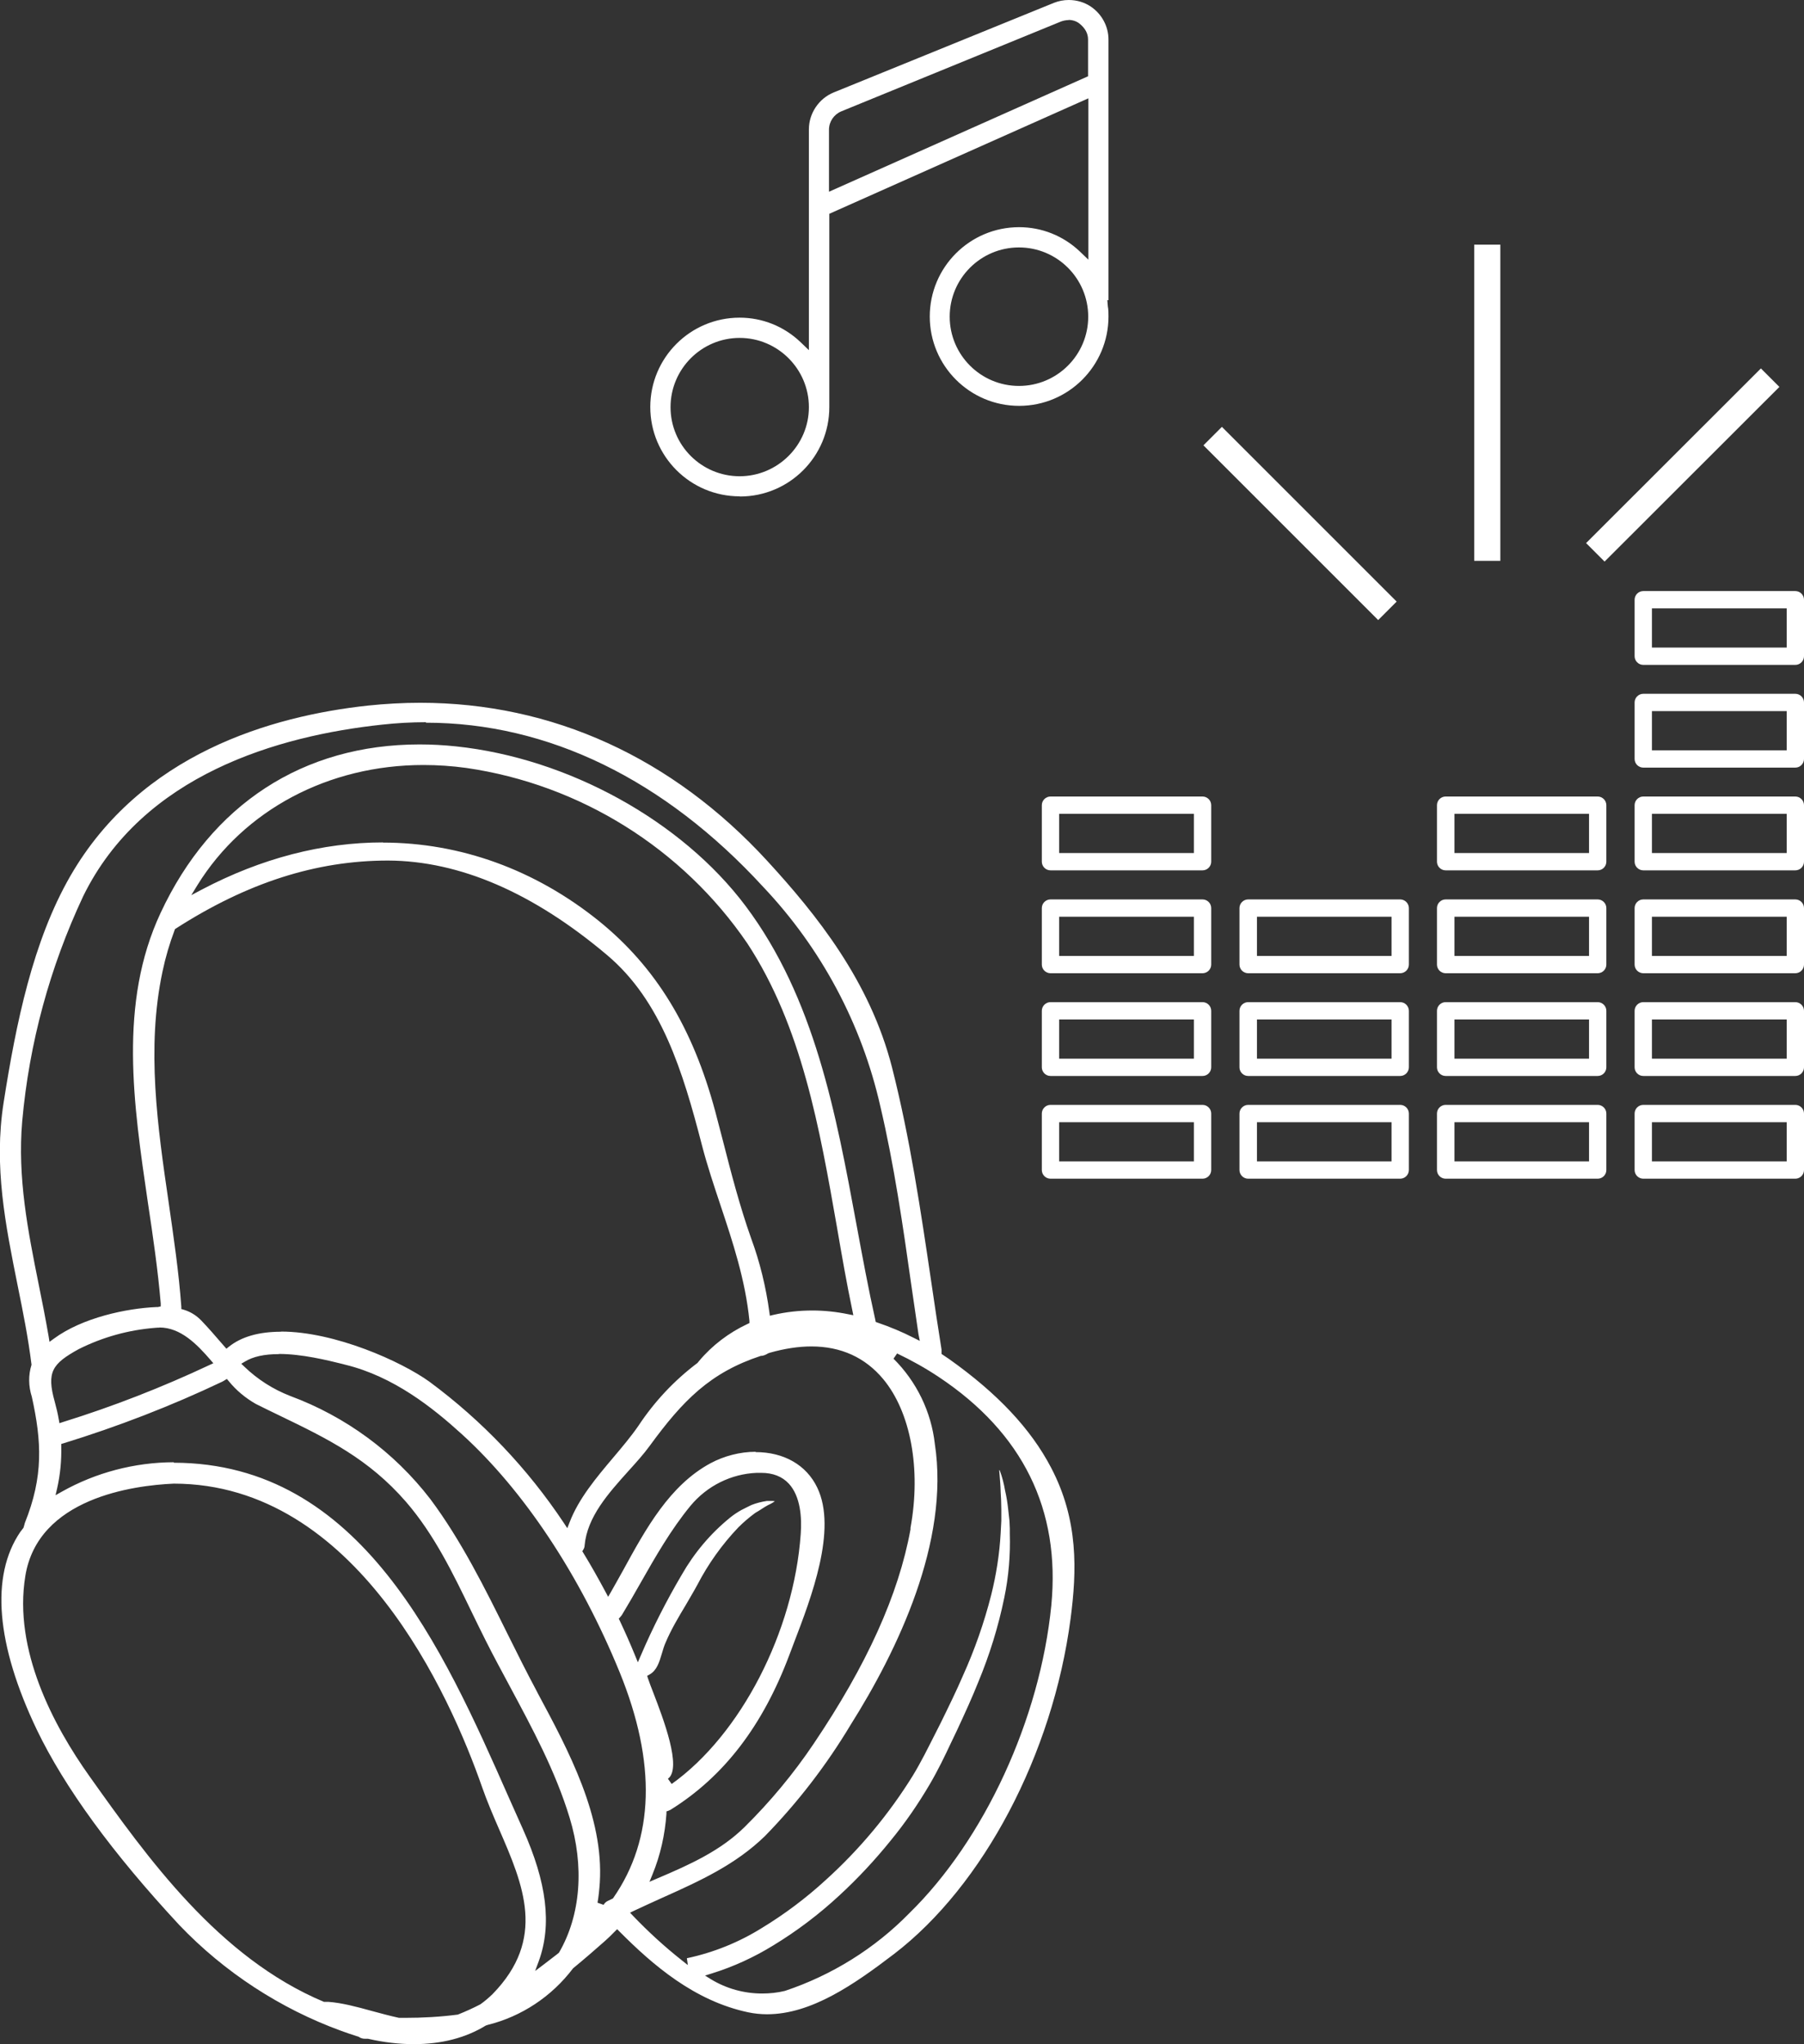 <?xml version="1.0" encoding="UTF-8"?>
<svg id="Livello_2" data-name="Livello 2" xmlns="http://www.w3.org/2000/svg" viewBox="0 0 110.44 125.16">
  <rect x="0" y="0" width="110.44" height="125.16" fill="#333333" stroke="none"/>
  <defs>
    <style>
      .cls-1 {
        fill: #fff;
      }
    </style>
  </defs>
  <g id="Livello_1-2" data-name="Livello 1">
    <g>
      <g>
        <path class="cls-1" d="M73.62,67.65h-9.31c-.29,0-.53,.24-.53,.53v3.46c0,.29,.24,.53,.53,.53h9.31c.29,0,.53-.24,.53-.53v-3.46c0-.29-.24-.53-.53-.53Zm-.53,3.46h-8.25v-2.4h8.25v2.4Z"/>
        <path class="cls-1" d="M73.62,61.36h-9.31c-.29,0-.53,.24-.53,.53v3.46c0,.29,.24,.53,.53,.53h9.31c.29,0,.53-.24,.53-.53v-3.46c0-.29-.24-.53-.53-.53Zm-.53,3.46h-8.25v-2.4h8.25v2.4Z"/>
        <path class="cls-1" d="M73.62,55.07h-9.31c-.29,0-.53,.24-.53,.53v3.46c0,.29,.24,.53,.53,.53h9.31c.29,0,.53-.24,.53-.53v-3.46c0-.29-.24-.53-.53-.53Zm-.53,3.46h-8.25v-2.4h8.25v2.4Z"/>
        <path class="cls-1" d="M73.62,48.77h-9.31c-.29,0-.53,.24-.53,.53v3.46c0,.29,.24,.53,.53,.53h9.31c.29,0,.53-.24,.53-.53v-3.46c0-.29-.24-.53-.53-.53Zm-.53,3.46h-8.25v-2.4h8.25v2.4Z"/>
        <path class="cls-1" d="M85.72,67.65h-9.31c-.29,0-.53,.24-.53,.53v3.46c0,.29,.24,.53,.53,.53h9.31c.29,0,.53-.24,.53-.53v-3.46c0-.29-.24-.53-.53-.53Zm-.53,3.46h-8.24v-2.4h8.24v2.4Z"/>
        <path class="cls-1" d="M85.72,61.36h-9.31c-.29,0-.53,.24-.53,.53v3.46c0,.29,.24,.53,.53,.53h9.31c.29,0,.53-.24,.53-.53v-3.46c0-.29-.24-.53-.53-.53Zm-.53,3.46h-8.24v-2.4h8.24v2.4Z"/>
        <path class="cls-1" d="M85.72,55.07h-9.31c-.29,0-.53,.24-.53,.53v3.46c0,.29,.24,.53,.53,.53h9.31c.29,0,.53-.24,.53-.53v-3.46c0-.29-.24-.53-.53-.53Zm-.53,3.46h-8.24v-2.4h8.24v2.4Z"/>
        <path class="cls-1" d="M97.81,67.65h-9.31c-.29,0-.53,.24-.53,.53v3.46c0,.29,.24,.53,.53,.53h9.31c.29,0,.53-.24,.53-.53v-3.46c0-.29-.24-.53-.53-.53Zm-.53,3.46h-8.24v-2.4h8.24v2.4Z"/>
        <path class="cls-1" d="M97.81,61.36h-9.31c-.29,0-.53,.24-.53,.53v3.46c0,.29,.24,.53,.53,.53h9.31c.29,0,.53-.24,.53-.53v-3.46c0-.29-.24-.53-.53-.53Zm-.53,3.46h-8.24v-2.4h8.24v2.4Z"/>
        <path class="cls-1" d="M97.81,55.07h-9.31c-.29,0-.53,.24-.53,.53v3.46c0,.29,.24,.53,.53,.53h9.31c.29,0,.53-.24,.53-.53v-3.46c0-.29-.24-.53-.53-.53Zm-.53,3.46h-8.24v-2.4h8.24v2.4Z"/>
        <path class="cls-1" d="M97.81,48.77h-9.31c-.29,0-.53,.24-.53,.53v3.46c0,.29,.24,.53,.53,.53h9.31c.29,0,.53-.24,.53-.53v-3.46c0-.29-.24-.53-.53-.53Zm-.53,3.46h-8.24v-2.4h8.24v2.4Z"/>
        <path class="cls-1" d="M109.91,67.65h-9.31c-.29,0-.53,.24-.53,.53v3.46c0,.29,.24,.53,.53,.53h9.31c.29,0,.53-.24,.53-.53v-3.46c0-.29-.24-.53-.53-.53Zm-.53,3.46h-8.25v-2.4h8.25v2.4Z"/>
        <path class="cls-1" d="M109.91,61.36h-9.31c-.29,0-.53,.24-.53,.53v3.46c0,.29,.24,.53,.53,.53h9.31c.29,0,.53-.24,.53-.53v-3.46c0-.29-.24-.53-.53-.53Zm-.53,3.46h-8.25v-2.4h8.25v2.4Z"/>
        <path class="cls-1" d="M109.91,55.07h-9.31c-.29,0-.53,.24-.53,.53v3.46c0,.29,.24,.53,.53,.53h9.31c.29,0,.53-.24,.53-.53v-3.46c0-.29-.24-.53-.53-.53Zm-.53,3.46h-8.25v-2.4h8.25v2.4Z"/>
        <path class="cls-1" d="M109.91,48.77h-9.31c-.29,0-.53,.24-.53,.53v3.46c0,.29,.24,.53,.53,.53h9.31c.29,0,.53-.24,.53-.53v-3.46c0-.29-.24-.53-.53-.53Zm-.53,3.46h-8.25v-2.4h8.25v2.4Z"/>
        <path class="cls-1" d="M109.91,42.48h-9.31c-.29,0-.53,.24-.53,.53v3.46c0,.29,.24,.53,.53,.53h9.31c.29,0,.53-.24,.53-.53v-3.46c0-.29-.24-.53-.53-.53Zm-.53,3.46h-8.25v-2.4h8.25v2.4Z"/>
        <path class="cls-1" d="M109.91,36.19h-9.31c-.29,0-.53,.24-.53,.53v3.46c0,.29,.24,.53,.53,.53h9.31c.29,0,.53-.24,.53-.53v-3.46c0-.29-.24-.53-.53-.53Zm-.53,3.46h-8.25v-2.4h8.25v2.4Z"/>
      </g>
      <rect class="cls-1" x="78.79" y="24.48" width="1.6" height="15.13" transform="translate(.65 65.67) rotate(-45)"/>
      <rect class="cls-1" x="90.25" y="14.98" width="1.6" height="19.36"/>
      <rect class="cls-1" x="95.46" y="27.68" width="15.13" height="1.6" transform="translate(10.01 81.15) rotate(-44.98)"/>
      <path class="cls-1" d="M45.28,30.39c-3.02,0-5.47-2.45-5.47-5.47s2.45-5.47,5.47-5.47c1.39,0,2.71,.53,3.72,1.49l.52,.5V7.92c0-.98,.61-1.89,1.52-2.26L64.53,.17c.28-.11,.58-.17,.9-.17,.49,0,.96,.14,1.36,.41,.67,.46,1.07,1.21,1.07,2.01v15.96h-.07l.03,.37c.04,.21,.04,.42,.04,.63,0,3.02-2.45,5.47-5.47,5.47s-5.47-2.45-5.47-5.47,2.45-5.47,5.47-5.47c1.39,0,2.71,.53,3.72,1.49l.52,.5V6.02l-15.86,7.07v11.84c0,3.02-2.45,5.47-5.47,5.47Zm0-9.7c-2.33,0-4.23,1.9-4.23,4.24s1.9,4.23,4.23,4.23,4.24-1.9,4.24-4.23-1.9-4.24-4.24-4.24Zm17.1-5.54c-2.34,0-4.24,1.9-4.24,4.24s1.9,4.24,4.24,4.24,4.24-1.9,4.24-4.24-1.9-4.24-4.24-4.24Zm3.04-13.92c-.15,0-.3,.03-.45,.08l-13.47,5.51c-.45,.19-.75,.63-.75,1.12v3.8l15.86-7.07V2.42c0-.37-.17-.69-.53-.98-.18-.14-.41-.22-.67-.22Z"/>
      <path class="cls-1" d="M25.34,125.16c-.91,0-1.85-.11-2.81-.33,0,0-.18,0-.18,0-.15,0-.28-.04-.39-.12-.4-.13-.74-.24-1.06-.36-3.74-1.36-7.17-3.6-9.92-6.48-4.09-4.4-7.03-8.43-8.73-11.97-2.49-5.22-2.84-9.4-1.01-12.1l.2-.26c.05-.16,.06-.22,.08-.29,1.15-2.86,1.03-5,.43-7.72-.21-.66-.22-1.33-.02-1.97-.21-1.69-.53-3.27-.84-4.8-.76-3.78-1.48-7.35-.87-11.24,.76-4.86,1.79-9.9,4.09-13.89,4.31-7.47,12.29-9.79,18.23-10.43,1.06-.11,2.13-.17,3.18-.17,8.09,0,15.44,3.35,21.25,9.68,3.02,3.29,6.29,7.36,7.64,12.65,1.1,4.32,1.76,8.79,2.4,13.12,.2,1.38,.41,2.77,.63,4.15,0,.05,0,.1,0,.15v.12s.34,.23,.46,.31c2.96,2.1,5,4.27,6.24,6.64,1.7,3.23,1.58,6.36,1.2,9.26-1.09,8.29-5.34,16.35-10.82,20.54-2.44,1.86-5.05,3.68-7.76,3.68-.39,0-.78-.04-1.16-.12-3.3-.7-5.84-2.9-7.88-4.95l-.14-.14-.14,.14c-.19,.2-.39,.39-.6,.58-.62,.55-1.28,1.12-1.96,1.68-1.31,1.73-3.16,2.95-5.22,3.46l-.12,.04c-1.24,.76-2.72,1.14-4.41,1.14Zm-5.24-2.59c.83,.06,1.73,.3,2.67,.56,.55,.15,1.11,.3,1.66,.42h.35c1.09,0,2.18-.06,3.25-.2,.5-.2,.94-.4,1.38-.63,.28-.2,.51-.4,.74-.62,3.31-3.39,1.9-6.66,.4-10.11-.36-.83-.73-1.69-1.03-2.55-1.95-5.59-7.69-18.59-18.88-18.6-2.48,.11-8.32,.88-9.09,5.66-.74,4.53,1.73,9.17,3.93,12.26,3.52,4.95,7.89,11.1,14.35,13.81,.1,0,.2,0,.21,0h.06Zm41.1-32.55c.15,.4,.26,.82,.33,1.24,.09,.39,.15,.77,.19,1.15l.08,.71c.01,.15,.01,.31,.02,.47v.3c.04,1.32-.07,2.65-.34,3.94-.36,1.76-.9,3.5-1.59,5.16-.37,.93-.8,1.87-1.32,2.99l-.34,.71c-.39,.83-.8,1.69-1.33,2.59-.7,1.19-1.49,2.34-2.37,3.41-.96,1.19-2.01,2.32-3.14,3.36-1.25,1.16-2.61,2.19-4.06,3.07-1.17,.72-2.43,1.3-3.75,1.71l-.42,.13,.37,.23c.94,.57,2.02,.87,3.13,.87h0c.47,0,.94-.05,1.39-.16,2.88-.96,5.51-2.6,7.62-4.76,4.59-4.49,8-11.88,8.69-18.84,.57-5.87-1.75-10.57-6.89-13.99-.81-.54-1.67-1.02-2.55-1.44l-.22,.32c1.41,1.4,2.31,3.25,2.53,5.22,.92,5.98-2.29,12.65-5.15,17.19-1.48,2.47-3.24,4.76-5.25,6.82-1.81,1.76-3.99,2.75-6.29,3.78-.57,.26-1.15,.52-1.72,.79l-.25,.12,.19,.2c.92,.96,1.91,1.87,2.96,2.7l.39,.31-.06-.42c1.64-.35,3.2-.98,4.62-1.87,1.38-.84,2.68-1.82,3.87-2.91,2.08-1.88,3.89-4.05,5.36-6.43,.49-.81,.91-1.66,1.32-2.47l.36-.71c.52-1.06,.98-2,1.37-2.91,.72-1.59,1.3-3.25,1.73-4.94,.31-1.24,.51-2.51,.58-3.79l.04-.75v-.68c0-.4-.02-.77-.04-1.09-.01-.42-.04-.73-.06-.99-.01-.13-.02-.24-.03-.34Zm-50.56-.46c11.47,.02,16.48,11.37,20.51,20.5,.29,.66,.58,1.3,.86,1.93,1.47,3.28,1.78,5.85,.98,8.07l-.23,.62,.53-.4c.28-.21,.55-.42,.82-.63l.11-.09c1.34-2.3,1.56-5.3,.65-8.27-.87-2.86-2.29-5.48-3.65-8.02-.5-.94-1.01-1.87-1.49-2.83-.29-.58-.58-1.17-.87-1.77-1.12-2.32-2.28-4.72-4-6.71-2.29-2.64-4.81-3.87-7.73-5.28-.48-.23-.97-.47-1.47-.72-.63-.36-1.2-.83-1.66-1.4l-.11-.13-.15,.09s-.09,.06-.14,.08c-3.13,1.49-6.4,2.75-9.71,3.77l-.14,.04v.15c.02,.86-.06,1.72-.25,2.56l-.1,.43,.39-.22c2.08-1.17,4.45-1.79,6.84-1.8h0Zm6.43-6.65c-.88,0-1.58,.15-2.08,.46l-.22,.13,.19,.18c.81,.78,1.75,1.38,2.8,1.79,3.4,1.26,6.37,3.44,8.58,6.31,1.89,2.53,3.34,5.45,4.74,8.28,.58,1.17,1.17,2.35,1.78,3.49l.06,.12c1.9,3.54,4.05,7.56,3.8,11.6-.03,.43-.07,.84-.14,1.23l.37,.13c.06-.1,.14-.18,.24-.23l.33-.16,.03-.04c2.51-3.62,2.64-8.27,.39-13.8-2.43-5.95-5.87-11.14-9.68-14.6-1.76-1.6-4.16-3.52-7.12-4.24l-.19-.05c-.93-.23-2.48-.61-3.87-.61Zm29.19,6c1.73,0,3.11,.79,3.77,2.17,1.24,2.57-.37,6.75-1.43,9.52l-.28,.74c-1.63,4.34-4.01,7.44-7.27,9.47-.04,.02-.08,.04-.13,.06l-.12,.04v.13c-.09,1.29-.37,2.55-.86,3.74l-.18,.44,.44-.19c2.08-.88,3.91-1.72,5.37-3.15,1.58-1.56,3.01-3.28,4.24-5.11,3.25-4.82,5.2-9.12,5.93-13.13v-.09c.66-3.61,.01-7.09-1.67-9.11-1.1-1.32-2.58-2-4.4-2-.78,0-1.63,.13-2.52,.38-.05,.02-.08,.03-.12,.04-.18,.11-.32,.16-.46,.16-3.09,1.02-4.76,2.72-6.79,5.5-.37,.51-.83,1.02-1.31,1.55-1.24,1.38-2.52,2.81-2.68,4.55,0,.09-.03,.18-.08,.26l-.06,.1,.06,.1c.46,.75,.91,1.55,1.35,2.37l.17,.32,.18-.31c.25-.43,.49-.88,.74-1.32,1.4-2.56,2.85-5.2,5.35-6.55,.84-.45,1.82-.7,2.76-.7Zm1.16,3.02c-.07,.05-.19,.13-.41,.23-.12,.07-.25,.14-.38,.23-.12,.08-.25,.16-.39,.24-.38,.28-.72,.57-1.04,.89-1,1.05-1.84,2.23-2.5,3.5-.22,.41-.47,.82-.71,1.24-.45,.75-.91,1.52-1.25,2.33-.09,.2-.15,.42-.22,.65-.16,.54-.31,1.04-.76,1.29l-.14,.08,.05,.16c.07,.21,.19,.53,.34,.91,.57,1.49,1.77,4.59,.88,5.23l.23,.32c4.23-3.02,7.48-9.32,7.9-15.31,.07-.97,0-2.29-.73-3.08-.41-.44-.98-.66-1.69-.66-.09,0-.18,0-.27,0-1.57,.06-3.05,.8-4.06,2.02-1.2,1.46-2.14,3.11-3.05,4.71-.37,.66-.75,1.31-1.14,1.96-.03,.05-.07,.09-.11,.14l-.09,.1,.06,.12c.33,.7,.64,1.4,.93,2.11l.18,.44,.19-.44c.72-1.68,1.56-3.33,2.49-4.91,.77-1.35,1.77-2.54,2.98-3.52,.21-.17,.44-.32,.67-.45,.22-.11,.43-.22,.62-.31,.3-.12,.62-.2,.95-.25h.17c.15,0,.25,0,.31,.02Zm-30.22-10.4c3.3,0,7.37,1.83,9.09,3.07,3.23,2.39,6,5.3,8.23,8.65l.21,.32,.14-.36c.55-1.44,1.62-2.72,2.66-3.95,.54-.64,1.1-1.3,1.56-1.97,.98-1.48,2.19-2.77,3.61-3.84l.09-.11c.8-.96,1.83-1.74,2.96-2.27l.13-.06v-.14c-.25-2.5-1.02-4.82-1.77-7.07-.4-1.2-.82-2.45-1.14-3.69-1.17-4.53-2.49-8.83-5.79-11.62-4.53-3.83-9.04-5.78-13.42-5.8h0c-4.41,0-8.63,1.36-12.99,4.16l-.06,.04-.02,.06c-.31,.82-.56,1.67-.74,2.53-1,4.7-.3,9.52,.38,14.18,.3,2.09,.62,4.25,.77,6.35v.14s.14,.04,.14,.04c.41,.12,.78,.35,1.08,.66,.44,.46,.83,.91,1.2,1.34l.34,.39,.15-.12c.76-.61,1.83-.92,3.19-.92Zm-7.44-.24c-.08,0-.17,0-.25,.01-1.64,.13-3.23,.57-4.7,1.31-1.61,.89-1.97,1.39-1.46,3.21,.1,.37,.19,.74,.25,1.1l.04,.22,.21-.07c3.06-.95,6.08-2.13,8.97-3.49l.24-.11-.17-.2c-.83-.96-1.83-1.99-3.13-1.99ZM26.07,44.22c-.89,0-1.79,.05-2.69,.15-6.33,.68-14.64,3.05-18.29,10.51-2.04,4.35-3.3,8.98-3.73,13.77-.3,3.46,.36,6.76,1,9.95,.22,1.07,.43,2.15,.62,3.24l.05,.32,.26-.19c1.76-1.3,4.47-1.86,6.26-1.94h.11s.18-.04,.18-.04v-.18c-.17-2.03-.48-4.15-.79-6.2-.88-6-1.8-12.19,.78-17.71,3.1-6.65,8.73-10.32,15.86-10.32,.73,0,1.48,.04,2.23,.12,6.85,.72,13.81,4.55,17.73,9.78,4.22,5.63,5.52,12.67,6.78,19.48,.36,1.94,.73,3.95,1.16,5.87l.02,.11,.11,.04c.76,.26,1.51,.57,2.23,.94l.36,.18-.08-.4c-.15-1-.29-2.01-.44-3.02-.51-3.61-1.05-7.35-1.9-10.96-1.14-5.03-3.62-9.67-7.17-13.42-6.04-6.58-13.18-10.05-20.64-10.05Zm-2.64,7.37c4.76,0,9.33,1.66,13.22,4.79,3.49,2.82,5.76,6.53,7.14,11.68,.16,.6,.31,1.2,.47,1.8,.5,1.96,1.03,4,1.72,5.95,.54,1.46,.91,2.99,1.12,4.53l.03,.22,.21-.05c.78-.18,1.58-.27,2.39-.27,.74,0,1.48,.08,2.21,.23l.3,.06-.06-.3c-.35-1.66-.65-3.4-.94-5.08-1.06-6.05-2.15-12.3-5.49-17.39-3.97-5.82-10.24-9.73-17.2-10.74-.88-.12-1.76-.18-2.63-.18-5.81,0-10.98,2.75-13.83,7.35l-.38,.62,.64-.34c3.65-1.92,7.39-2.89,11.11-2.89Z"/>
    </g>
  </g>
</svg>